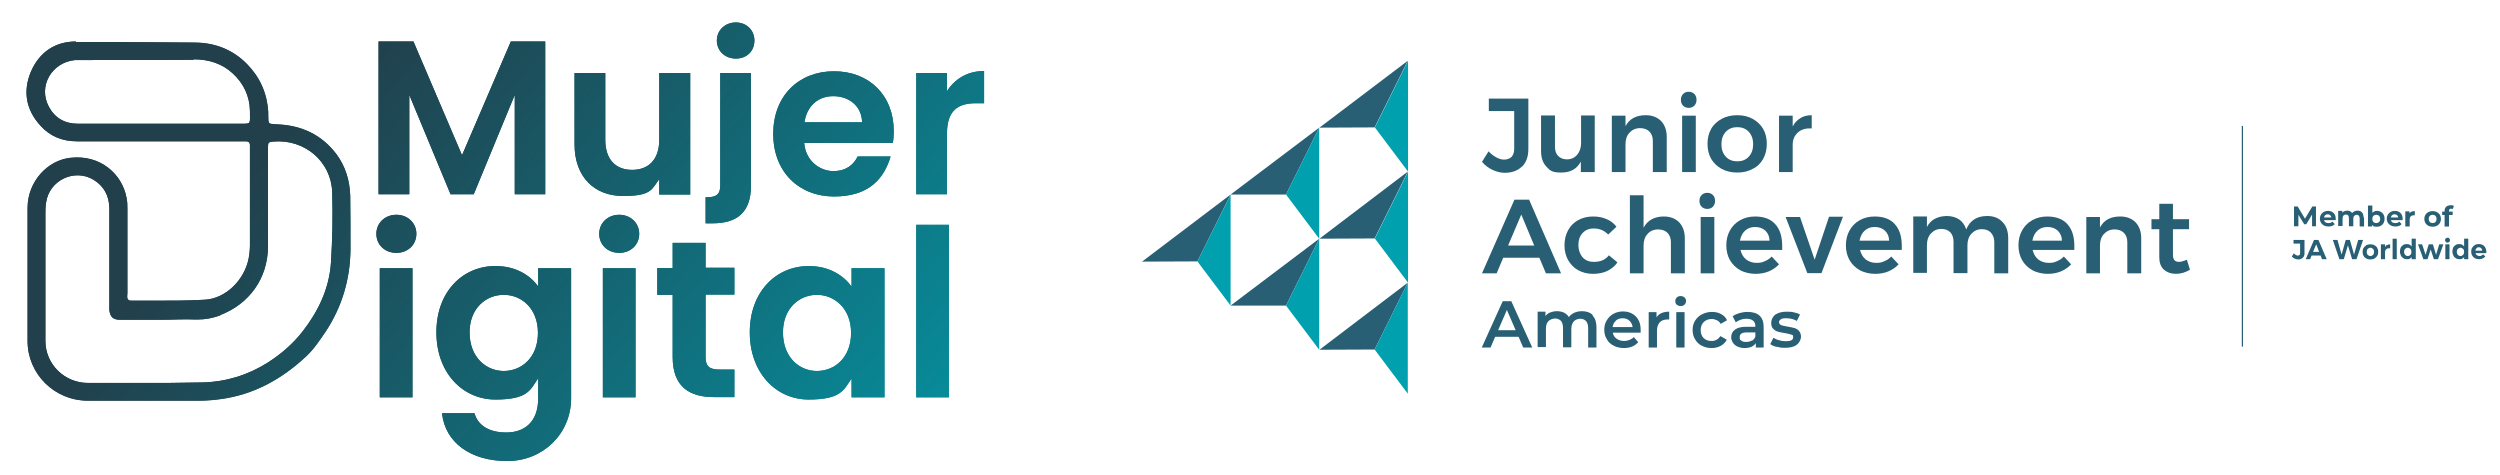 <svg xmlns="http://www.w3.org/2000/svg" xmlns:xlink="http://www.w3.org/1999/xlink" id="Capa_1" viewBox="0 0 1024.3 194.5"><defs><style>      .st0 {        fill: #285f74;      }      .st1 {        fill: url(#Degradado_sin_nombre_6);      }      .st2 {        fill: url(#Degradado_sin_nombre_5);      }      .st3 {        clip-path: url(#clippath-6);      }      .st4 {        clip-path: url(#clippath-7);      }      .st5 {        clip-path: url(#clippath-4);      }      .st6 {        fill: url(#Degradado_sin_nombre_24);      }      .st7 {        fill: url(#Degradado_sin_nombre_16);      }      .st8 {        fill: url(#Degradado_sin_nombre_28);      }      .st9 {        fill: #00a0af;      }      .st10 {        fill: url(#Degradado_sin_nombre_19);      }      .st11 {        fill: url(#Degradado_sin_nombre_11);      }      .st12 {        clip-path: url(#clippath-9);      }      .st13 {        fill: url(#Degradado_sin_nombre_26);      }      .st14 {        clip-path: url(#clippath-10);      }      .st15 {        fill: url(#Degradado_sin_nombre_25);      }      .st16 {        clip-path: url(#clippath-11);      }      .st17 {        fill: none;      }      .st18 {        fill: url(#Degradado_sin_nombre_4);      }      .st19 {        clip-path: url(#clippath-1);      }      .st20 {        fill: url(#Degradado_sin_nombre_2);      }      .st21 {        isolation: isolate;      }      .st22 {        clip-path: url(#clippath-5);      }      .st23 {        clip-path: url(#clippath-8);      }      .st24 {        fill: url(#Degradado_sin_nombre_9);      }      .st25 {        clip-path: url(#clippath-3);      }      .st26 {        fill: url(#Degradado_sin_nombre_17);      }      .st27 {        fill: url(#Degradado_sin_nombre_13);      }      .st28 {        clip-path: url(#clippath-12);      }      .st29 {        fill: url(#Degradado_sin_nombre_7);      }      .st30 {        clip-path: url(#clippath-14);      }      .st31 {        fill: url(#Degradado_sin_nombre_23);      }      .st32 {        fill: url(#Degradado_sin_nombre_21);      }      .st33 {        mix-blend-mode: multiply;      }      .st34 {        fill: url(#Degradado_sin_nombre_3);      }      .st35 {        fill: url(#Degradado_sin_nombre);      }      .st36 {        fill: url(#Degradado_sin_nombre_22);      }      .st37 {        fill: url(#Degradado_sin_nombre_10);      }      .st38 {        fill: url(#Degradado_sin_nombre_18);      }      .st39 {        fill: url(#Degradado_sin_nombre_14);      }      .st40 {        fill: url(#Degradado_sin_nombre_27);      }      .st41 {        clip-path: url(#clippath-2);      }      .st42 {        fill: url(#Degradado_sin_nombre_15);      }      .st43 {        fill: url(#Degradado_sin_nombre_20);      }      .st44 {        clip-path: url(#clippath-13);      }      .st45 {        fill: url(#Degradado_sin_nombre_8);      }      .st46 {        fill: url(#Degradado_sin_nombre_30);      }      .st47 {        fill: url(#Degradado_sin_nombre_29);      }      .st48 {        clip-path: url(#clippath);      }      .st49 {        fill: url(#Degradado_sin_nombre_12);      }    </style><linearGradient id="Degradado_sin_nombre" data-name="Degradado sin nombre" x1="73.3" y1="-722.6" x2="315.8" y2="-722.6" gradientTransform="translate(0 -632) scale(1 -1)" gradientUnits="userSpaceOnUse"><stop offset="0" stop-color="#21404c"></stop><stop offset="1" stop-color="#00a1b0"></stop></linearGradient><clipPath id="clippath"><path class="st17" d="M90.2,129.1c12-4.6,19.5-15.1,19.6-28v-40.7c0-2.1.2-2.2,2.2-2.4,12.7-1.1,23.7,8.1,24.1,20.7.3,9.6.1,19.3-.5,28.9-.7,10.6-5.2,20-11.7,28.3-3.9,5-8.8,9.2-14.1,12.6-8.2,5.2-17.3,8-27,8.2-4.6,0-9.3.2-13.9.2h-32.9c-9.6,0-17.4-7.7-17.4-17.2v-51.8c0-1.7,0-3.4.3-5,1.3-9.1,11.7-14,19.5-9.2,4.2,2.6,6.3,6.5,6.4,11.5v41.8c.3,2.8,1.5,4,4.3,4h17.6c4.4,0,8.8-.3,13.2-.1h1.2c3.2,0,6.1-.6,9.2-1.7M79.3,24.3c6.2,0,11.7,1.7,16.2,5.9,4.3,4,6.8,9.2,6.9,15.2,0,5.4.6,5.3-3.4,5.3H31.9c-5.3,0-9.4-2.3-11.9-7-4.5-8.4,1.2-18.2,10.8-19.1h3.1c15.1,0,30.3,0,45.4-.1M30.9,17c-8.5.1-14.8,4.5-18.2,12.3-3.4,8-2.1,15.6,3.8,22.1,3.9,4.4,9,6.5,15,6.5h69.3c1,0,1.6.5,1.6,1.6v1.7c0,13.1,0,26.2,0,39.3,0,1.8-.2,3.6-.5,5.3-1.7,8.8-9.3,16.5-17.9,17-6.9.4-13.8.4-20.7.4h-8.7c-.5,0-1,0-1.4-.1-.4,0-.9-.5-1-.9-.2-.7,0-1.5,0-2.2v-34.2c0-1.7,0-3.4-.4-5-1.8-9.4-10.5-17.5-22.8-16.2-9.7,1-17.6,9.9-17.7,20.3v54.8c0,13.5,11.1,24.4,24.6,24.4h45.5c2.9,0,5.8-.2,8.7-.6,13.9-1.8,25.5-8.3,35.5-17.7,3.1-2.9,5.5-6.6,7.9-10.1,6.7-10.2,10-21.5,10.1-33.6,0-7.3,0-14.6-.1-21.9-.2-6.2-1.9-12-5.6-17-6.1-8.1-14.4-11.9-24.4-12.3-3.8-.2-3.5,0-3.6-3.8v-1.4c-.5-7.6-3.4-14.1-8.7-19.5-5.8-5.9-13-8.7-21.2-8.8-10.4,0-20.8-.2-31.2-.2s-11.7,0-17.6,0l-.2-.3Z"></path></clipPath><linearGradient id="Degradado_sin_nombre_2" data-name="Degradado sin nombre 2" x1="988.9" y1="849.5" x2="993.6" y2="849.5" gradientTransform="translate(64726.6 -75157.1) rotate(90) scale(76.1)" gradientUnits="userSpaceOnUse"><stop offset="0" stop-color="#21404c"></stop><stop offset="1" stop-color="#00a1b0"></stop></linearGradient><linearGradient id="Degradado_sin_nombre_3" data-name="Degradado sin nombre 3" x1="108.9" y1="-727.8" x2="371.1" y2="-727.8" gradientTransform="translate(0 -632) scale(1 -1)" gradientUnits="userSpaceOnUse"><stop offset="0" stop-color="#21404c"></stop><stop offset="1" stop-color="#00a1b0"></stop></linearGradient><clipPath id="clippath-1"><path class="st17" d="M154.2,95.8c0,4.4,3.4,7.8,8.2,7.8s8.2-3.4,8.2-7.8-3.5-7.8-8.2-7.8-8.2,3.4-8.2,7.8Z"></path></clipPath><linearGradient id="Degradado_sin_nombre_4" data-name="Degradado sin nombre 4" x1="988.9" y1="849" x2="993.6" y2="849" gradientTransform="translate(64773.4 -75220.2) rotate(90) scale(76.1)" gradientUnits="userSpaceOnUse"><stop offset="0" stop-color="#21404c"></stop><stop offset="1" stop-color="#00a1b0"></stop></linearGradient><linearGradient id="Degradado_sin_nombre_5" data-name="Degradado sin nombre 5" x1="132.3" y1="-768.4" x2="240.3" y2="-768.4" gradientTransform="translate(0 -632) scale(1 -1)" gradientUnits="userSpaceOnUse"><stop offset="0" stop-color="#21404c"></stop><stop offset="1" stop-color="#00a1b0"></stop></linearGradient><clipPath id="clippath-2"><rect class="st17" x="155.6" y="109.9" width="13.4" height="52.9"></rect></clipPath><linearGradient id="Degradado_sin_nombre_6" data-name="Degradado sin nombre 6" x1="988.9" y1="849.3" x2="993.6" y2="849.3" gradientTransform="translate(64797.7 -75206.1) rotate(90) scale(76.1)" gradientUnits="userSpaceOnUse"><stop offset="0" stop-color="#21404c"></stop><stop offset="1" stop-color="#00a1b0"></stop></linearGradient><linearGradient id="Degradado_sin_nombre_7" data-name="Degradado sin nombre 7" x1="123.1" y1="-781" x2="335.3" y2="-781" gradientTransform="translate(0 -632) scale(1 -1)" gradientUnits="userSpaceOnUse"><stop offset="0" stop-color="#21404c"></stop><stop offset="1" stop-color="#00a1b0"></stop></linearGradient><clipPath id="clippath-3"><path class="st17" d="M192.4,136.2c0-10,6.8-15.4,14-15.4s14,5.5,14,15.6-6.7,15.6-14,15.6-14-5.7-14-15.8M178.8,136.2c0,16.5,10.7,27.5,24.2,27.5s14.3-4.1,17.5-8.7v8.2c0,9.8-5.7,14-13.1,14s-11.7-3.2-13-7.9h-13.3c1.3,12.1,11.8,19.6,26.7,19.6s26.2-11.4,26.2-25.7v-53.3h-13.5v7.5c-3.2-4.6-9.2-8.4-17.5-8.4-13.5,0-24.2,10.6-24.2,27.1h0Z"></path></clipPath><linearGradient id="Degradado_sin_nombre_8" data-name="Degradado sin nombre 8" x1="988.9" y1="849.2" x2="993.6" y2="849.2" gradientTransform="translate(64827.4 -75235) rotate(90) scale(76.1)" gradientUnits="userSpaceOnUse"><stop offset="0" stop-color="#21404c"></stop><stop offset="1" stop-color="#00a1b0"></stop></linearGradient><linearGradient id="Degradado_sin_nombre_9" data-name="Degradado sin nombre 9" x1="150.3" y1="-727.8" x2="412.6" y2="-727.8" gradientTransform="translate(0 -632) scale(1 -1)" gradientUnits="userSpaceOnUse"><stop offset="0" stop-color="#21404c"></stop><stop offset="1" stop-color="#00a1b0"></stop></linearGradient><clipPath id="clippath-4"><path class="st17" d="M245.5,95.8c0,4.4,3.4,7.8,8.2,7.8s8.2-3.4,8.2-7.8-3.5-7.8-8.2-7.8-8.2,3.4-8.2,7.8Z"></path></clipPath><linearGradient id="Degradado_sin_nombre_10" data-name="Degradado sin nombre 10" x1="988.9" y1="848.4" x2="993.6" y2="848.4" gradientTransform="translate(64817.3 -75289.1) rotate(90) scale(76.1)" gradientUnits="userSpaceOnUse"><stop offset="0" stop-color="#21404c"></stop><stop offset="1" stop-color="#00a1b0"></stop></linearGradient><linearGradient id="Degradado_sin_nombre_11" data-name="Degradado sin nombre 11" x1="203.2" y1="-768.4" x2="311.1" y2="-768.4" gradientTransform="translate(0 -632) scale(1 -1)" gradientUnits="userSpaceOnUse"><stop offset="0" stop-color="#21404c"></stop><stop offset="1" stop-color="#00a1b0"></stop></linearGradient><clipPath id="clippath-5"><rect class="st17" x="247" y="109.9" width="13.4" height="52.9"></rect></clipPath><linearGradient id="Degradado_sin_nombre_12" data-name="Degradado sin nombre 12" x1="988.9" y1="848.7" x2="993.6" y2="848.7" gradientTransform="translate(64841.8 -75274.9) rotate(90) scale(76.1)" gradientUnits="userSpaceOnUse"><stop offset="0" stop-color="#21404c"></stop><stop offset="1" stop-color="#00a1b0"></stop></linearGradient><linearGradient id="Degradado_sin_nombre_13" data-name="Degradado sin nombre 13" x1="170.7" y1="-768.4" x2="428.4" y2="-768.4" gradientTransform="translate(0 -632) scale(1 -1)" gradientUnits="userSpaceOnUse"><stop offset="0" stop-color="#21404c"></stop><stop offset="1" stop-color="#00a1b0"></stop></linearGradient><clipPath id="clippath-6"><path class="st17" d="M320.8,136.2c0-10,6.8-15.4,13.9-15.4s14,5.5,14,15.6-6.7,15.6-14,15.6-13.9-5.7-13.9-15.8M307.2,136.2c0,16.5,10.7,27.5,24.1,27.5s14.4-4,17.6-8.6v7.7h13.5v-52.9h-13.5v7.5c-3.2-4.4-9-8.4-17.5-8.4-13.5,0-24.2,10.6-24.2,27.1h0Z"></path></clipPath><linearGradient id="Degradado_sin_nombre_14" data-name="Degradado sin nombre 14" x1="988.9" y1="848.2" x2="993.6" y2="848.2" gradientTransform="translate(64881.6 -75336) rotate(90) scale(76.1)" gradientUnits="userSpaceOnUse"><stop offset="0" stop-color="#21404c"></stop><stop offset="1" stop-color="#00a1b0"></stop></linearGradient><linearGradient id="Degradado_sin_nombre_15" data-name="Degradado sin nombre 15" x1="320.5" y1="-759.5" x2="406.1" y2="-759.5" gradientTransform="translate(0 -632) scale(1 -1)" gradientUnits="userSpaceOnUse"><stop offset="0" stop-color="#21404c"></stop><stop offset="1" stop-color="#00a1b0"></stop></linearGradient><clipPath id="clippath-7"><rect class="st17" x="375.4" y="92.1" width="13.4" height="70.7"></rect></clipPath><linearGradient id="Degradado_sin_nombre_16" data-name="Degradado sin nombre 16" x1="988.9" y1="847.8" x2="993.6" y2="847.8" gradientTransform="translate(64897.9 -75374.8) rotate(90) scale(76.1)" gradientUnits="userSpaceOnUse"><stop offset="0" stop-color="#21404c"></stop><stop offset="1" stop-color="#00a1b0"></stop></linearGradient><linearGradient id="Degradado_sin_nombre_17" data-name="Degradado sin nombre 17" x1="193.4" y1="-763.1" x2="368.5" y2="-763.1" gradientTransform="translate(0 -632) scale(1 -1)" gradientUnits="userSpaceOnUse"><stop offset="0" stop-color="#21404c"></stop><stop offset="1" stop-color="#00a1b0"></stop></linearGradient><clipPath id="clippath-8"><path class="st17" d="M275.6,99.6v10.2h-6.3v11h6.3v25.5c0,12.1,6.8,16.4,16.9,16.4h8.4v-11.3h-6.2c-4.2,0-5.6-1.5-5.6-5.1v-25.6h11.8v-11h-11.8v-10.2h-13.5,0Z"></path></clipPath><linearGradient id="Degradado_sin_nombre_18" data-name="Degradado sin nombre 18" x1="988.9" y1="848.5" x2="993.6" y2="848.5" gradientTransform="translate(64854 -75300.4) rotate(90) scale(76.1)" gradientUnits="userSpaceOnUse"><stop offset="0" stop-color="#21404c"></stop><stop offset="1" stop-color="#00a1b0"></stop></linearGradient><linearGradient id="Degradado_sin_nombre_19" data-name="Degradado sin nombre 19" x1="142.8" y1="-680.3" x2="409.8" y2="-680.3" gradientTransform="translate(0 -632) scale(1 -1)" gradientUnits="userSpaceOnUse"><stop offset="0" stop-color="#21404c"></stop><stop offset="1" stop-color="#00a1b0"></stop></linearGradient><clipPath id="clippath-9"><polygon class="st17" points="209.3 17 189.3 63.6 169.4 17 155.1 17 155.1 79.6 167.7 79.6 167.7 38.9 184.6 79.6 194.1 79.6 210.9 38.9 210.9 79.6 223.4 79.6 223.4 17 209.3 17"></polygon></clipPath><linearGradient id="Degradado_sin_nombre_20" data-name="Degradado sin nombre 20" x1="988.9" y1="848.5" x2="993.6" y2="848.5" gradientTransform="translate(64758.5 -75256.5) rotate(90) scale(76.1)" gradientUnits="userSpaceOnUse"><stop offset="0" stop-color="#21404c"></stop><stop offset="1" stop-color="#00a1b0"></stop></linearGradient><linearGradient id="Degradado_sin_nombre_21" data-name="Degradado sin nombre 21" x1="176.4" y1="-687.1" x2="425.8" y2="-687.1" gradientTransform="translate(0 -632) scale(1 -1)" gradientUnits="userSpaceOnUse"><stop offset="0" stop-color="#21404c"></stop><stop offset="1" stop-color="#00a1b0"></stop></linearGradient><clipPath id="clippath-10"><path class="st17" d="M270.1,29.9v27.4c0,8-4.3,12.3-11.1,12.3s-11-4.3-11-12.3v-27.4h-12.6v29.2c0,13.6,8.3,21.2,19.9,21.2s11.7-2.7,14.8-6.9v6.3h12.7V29.9h-12.7,0Z"></path></clipPath><linearGradient id="Degradado_sin_nombre_22" data-name="Degradado sin nombre 22" x1="988.9" y1="848.1" x2="993.6" y2="848.1" gradientTransform="translate(64796.9 -75306.8) rotate(90) scale(76.1)" gradientUnits="userSpaceOnUse"><stop offset="0" stop-color="#21404c"></stop><stop offset="1" stop-color="#00a1b0"></stop></linearGradient><linearGradient id="Degradado_sin_nombre_23" data-name="Degradado sin nombre 23" x1="214.8" y1="-686.9" x2="467" y2="-686.9" gradientTransform="translate(0 -632) scale(1 -1)" gradientUnits="userSpaceOnUse"><stop offset="0" stop-color="#21404c"></stop><stop offset="1" stop-color="#00a1b0"></stop></linearGradient><clipPath id="clippath-11"><path class="st17" d="M341.4,39.4c6.5,0,11.7,4.1,11.8,10.7h-23.6c1-6.8,5.7-10.7,11.8-10.7M316.8,54.8c0,15.6,10.5,25.7,24.9,25.7s20.5-7.3,23.2-16.4h-13.5c-1.6,3.3-4.6,6-10,6s-11.3-4.1-11.9-11.5h36.3c.3-1.6.4-3.2.4-4.8,0-14.8-10.1-24.6-24.5-24.6s-24.9,10-24.9,25.7h0Z"></path></clipPath><linearGradient id="Degradado_sin_nombre_24" data-name="Degradado sin nombre 24" x1="988.9" y1="847.5" x2="993.6" y2="847.5" gradientTransform="translate(64835.6 -75369) rotate(90) scale(76.1)" gradientUnits="userSpaceOnUse"><stop offset="0" stop-color="#21404c"></stop><stop offset="1" stop-color="#00a1b0"></stop></linearGradient><linearGradient id="Degradado_sin_nombre_25" data-name="Degradado sin nombre 25" x1="277.4" y1="-686.4" x2="463.5" y2="-686.4" gradientTransform="translate(0 -632) scale(1 -1)" gradientUnits="userSpaceOnUse"><stop offset="0" stop-color="#21404c"></stop><stop offset="1" stop-color="#00a1b0"></stop></linearGradient><clipPath id="clippath-12"><path class="st17" d="M388,37.6v-7.7h-12.6v49.7h12.6v-24.8c0-9.6,4.5-12.5,11.9-12.5h3.3v-13.2c-6.9,0-12.1,3.3-15.3,8.4h.1Z"></path></clipPath><linearGradient id="Degradado_sin_nombre_26" data-name="Degradado sin nombre 26" x1="988.9" y1="847.2" x2="993.6" y2="847.2" gradientTransform="translate(64858.4 -75405.1) rotate(90) scale(76.1)" gradientUnits="userSpaceOnUse"><stop offset="0" stop-color="#21404c"></stop><stop offset="1" stop-color="#00a1b0"></stop></linearGradient><linearGradient id="Degradado_sin_nombre_27" data-name="Degradado sin nombre 27" x1="209.7" y1="-648.6" x2="471.9" y2="-648.6" gradientTransform="translate(0 -632) scale(1 -1)" gradientUnits="userSpaceOnUse"><stop offset="0" stop-color="#21404c"></stop><stop offset="1" stop-color="#00a1b0"></stop></linearGradient><clipPath id="clippath-13"><path class="st17" d="M293.7,16.6c0,4.1,3.2,7.4,7.8,7.4s7.6-3.2,7.6-7.4-3.2-7.4-7.6-7.4-7.8,3.2-7.8,7.4Z"></path></clipPath><linearGradient id="Degradado_sin_nombre_28" data-name="Degradado sin nombre 28" x1="988.9" y1="847.5" x2="993.6" y2="847.5" gradientTransform="translate(64792.5 -75352.3) rotate(90) scale(76.1)" gradientUnits="userSpaceOnUse"><stop offset="0" stop-color="#21404c"></stop><stop offset="1" stop-color="#00a1b0"></stop></linearGradient><linearGradient id="Degradado_sin_nombre_29" data-name="Degradado sin nombre 29" x1="246.1" y1="-692.7" x2="369.6" y2="-692.7" gradientTransform="translate(0 -632) scale(1 -1)" gradientUnits="userSpaceOnUse"><stop offset="0" stop-color="#21404c"></stop><stop offset="1" stop-color="#00a1b0"></stop></linearGradient><clipPath id="clippath-14"><path class="st17" d="M289.1,80.7h0ZM295.1,29.9v46.1c0,3.3-1.3,4.8-5.2,4.8h-.8v10.7h2.8c9.6,0,15.8-4,15.8-15.5V29.9h-12.6,0Z"></path></clipPath><linearGradient id="Degradado_sin_nombre_30" data-name="Degradado sin nombre 30" x1="988.9" y1="847.8" x2="993.6" y2="847.8" gradientTransform="translate(64818 -75334.5) rotate(90) scale(76.1)" gradientUnits="userSpaceOnUse"><stop offset="0" stop-color="#21404c"></stop><stop offset="1" stop-color="#00a1b0"></stop></linearGradient></defs><g class="st21"><g id="Capa_11"><g class="st33"><g><path class="st35" d="M90.2,129.1c12-4.6,19.5-15.1,19.6-28v-40.7c0-2.1.2-2.2,2.2-2.4,12.7-1.1,23.7,8.1,24.1,20.7.3,9.6.1,19.3-.5,28.9-.7,10.6-5.2,20-11.7,28.3-3.9,5-8.8,9.2-14.1,12.6-8.2,5.2-17.3,8-27,8.2-4.6,0-9.3.2-13.9.2h-32.9c-9.6,0-17.4-7.7-17.4-17.2v-40.7h0v-11.1c0-1.7,0-3.4.3-5,1.3-9.1,11.7-14,19.5-9.2,4.2,2.6,6.3,6.5,6.4,11.5v41.8c.3,2.8,1.5,4,4.3,4h17.6c4.4,0,8.8-.3,13.2-.1h1.2c3.2,0,6.1-.6,9.2-1.7M79.3,24.3c6.2,0,11.7,1.7,16.2,5.9,4.3,4,6.8,9.2,6.9,15.2,0,5.4.6,5.3-3.4,5.3H31.9c-5.3,0-9.4-2.3-11.9-7-4.5-8.4,1.2-18.2,10.8-19.1h3.1c15.1,0,30.3,0,45.4-.1M30.9,17c-8.5.1-14.8,4.5-18.2,12.3-3.4,8-2.1,15.6,3.8,22.1,3.9,4.4,9,6.5,15,6.5h69.3c1,0,1.6.5,1.6,1.6v1.7c0,13.1,0,26.2,0,39.3,0,1.8-.2,3.6-.5,5.3-1.7,8.8-9.3,16.5-17.9,17-6.9.4-13.8.4-20.7.4h-8.7c-.5,0-1,0-1.4,0s-.9-.5-1-.9c-.2-.7,0-1.5,0-2.2v-34.2c0-1.7,0-3.4-.4-5-1.8-9.4-10.5-17.5-22.8-16.2-9.7,1-17.6,9.9-17.7,20.3v54.8c0,13.5,11.1,24.4,24.6,24.4h45.5c2.9,0,5.8-.2,8.7-.6,13.9-1.8,25.5-8.3,35.5-17.7,3.1-2.9,5.5-6.6,7.9-10.1,6.7-10.2,10-21.5,10.1-33.6,0-7.3,0-14.6-.1-21.9-.2-6.2-1.9-12-5.6-17-6.1-8.1-14.4-11.9-24.4-12.3-3.8-.2-3.5,0-3.6-3.8v-1.4c-.5-7.6-3.4-14.1-8.7-19.5-5.8-5.9-13-8.7-21.2-8.8-10.4-.1-20.8-.2-31.2-.2s-11.7,0-17.6.1"></path><g class="st48"><rect class="st20" x="-23.2" y="-8.4" width="199" height="197.8" transform="translate(-42 88.5) rotate(-48.9)"></rect></g></g><g><path class="st34" d="M154.2,95.8c0,4.4,3.4,7.8,8.2,7.8s8.2-3.4,8.2-7.8-3.5-7.8-8.2-7.8-8.2,3.4-8.2,7.8"></path><g class="st19"><rect class="st18" x="151.1" y="84.4" width="22.6" height="22.7" transform="translate(-16.5 155.2) rotate(-48.9)"></rect></g></g><g><rect class="st2" x="155.6" y="109.9" width="13.4" height="52.9"></rect><g class="st41"><rect class="st1" x="138" y="113.9" width="48.7" height="44.9" transform="translate(-47.1 169) rotate(-48.9)"></rect></g></g><g><path class="st29" d="M192.4,136.2c0-10,6.8-15.4,14-15.4s14,5.5,14,15.6-6.7,15.6-14,15.6-14-5.7-14-15.8M178.8,136.2c0,16.5,10.7,27.5,24.2,27.5s14.3-4.1,17.5-8.7v8.2c0,9.8-5.7,14-13.1,14s-11.7-3.2-13-7.9h-13.3c1.3,12.1,11.8,19.6,26.7,19.6s26.2-11.4,26.2-25.7v-53.3h-13.5v7.5c-3.2-4.6-9.2-8.4-17.5-8.4-13.5,0-24.2,10.6-24.2,27.1"></path><g class="st25"><rect class="st45" x="158.1" y="101.9" width="96.4" height="94.1" transform="translate(-41.5 206.5) rotate(-48.9)"></rect></g></g><g><path class="st24" d="M245.5,95.8c0,4.4,3.4,7.8,8.2,7.8s8.2-3.4,8.2-7.8-3.5-7.8-8.2-7.8-8.2,3.4-8.2,7.8"></path><g class="st5"><rect class="st37" x="242.4" y="84.3" width="22.6" height="22.7" transform="translate(14.9 224) rotate(-48.9)"></rect></g></g><g><rect class="st11" x="247" y="109.9" width="13.4" height="52.9"></rect><g class="st22"><rect class="st49" x="229.3" y="113.9" width="48.7" height="44.9" transform="translate(-15.9 237.9) rotate(-48.9)"></rect></g></g><g><path class="st27" d="M320.8,136.2c0-10,6.8-15.4,13.9-15.4s14,5.5,14,15.6-6.7,15.6-14,15.6-13.9-5.7-13.9-15.8M307.2,136.2c0,16.5,10.7,27.5,24.1,27.5s14.4-4,17.6-8.6v7.7h13.5v-52.9h-13.5v7.5c-3.2-4.4-9-8.4-17.5-8.4-13.5,0-24.2,10.6-24.2,27.1"></path><g class="st3"><rect class="st39" x="296" y="97.6" width="77.4" height="77.5" transform="translate(11.9 299) rotate(-48.9)"></rect></g></g><g><rect class="st42" x="375.4" y="92.1" width="13.4" height="70.7"></rect><g class="st4"><rect class="st7" x="351" y="99.2" width="62.1" height="56.6" transform="translate(34.8 331.6) rotate(-48.9)"></rect></g></g><g><path class="st26" d="M275.6,99.6v10.2h-6.3v11h6.3v25.5c0,12.1,6.8,16.4,16.9,16.4h8.4v-11.3h-6.2c-4.2,0-5.6-1.5-5.6-5.1v-25.6h11.8v-11h-11.8v-10.2h-13.5,0Z"></path><g class="st23"><rect class="st38" x="250.9" y="98.5" width="68.4" height="65.4" transform="translate(-1.2 259.8) rotate(-48.9)"></rect></g></g><g><polygon class="st10" points="209.3 17 189.3 63.6 169.4 17 155.1 17 155.1 79.6 167.7 79.6 167.7 38.9 184.6 79.6 194.1 79.6 210.9 38.9 210.9 79.6 223.4 79.6 223.4 17 209.3 17"></polygon><g class="st12"><rect class="st43" x="143.2" y="2" width="92.1" height="92.6" transform="translate(28.4 159.2) rotate(-48.9)"></rect></g></g><g><path class="st32" d="M270.1,29.9v27.4c0,8-4.3,12.3-11.1,12.3s-11-4.3-11-12.3v-27.4h-12.6v29.2c0,13.6,8.3,21.2,19.9,21.2s11.7-2.7,14.8-6.9v6.3h12.7V29.9h-12.7,0Z"></path><g class="st14"><rect class="st36" x="224.5" y="20.7" width="69.1" height="68.8" transform="translate(47.3 214.1) rotate(-48.9)"></rect></g></g><g><path class="st31" d="M341.4,39.4c6.5,0,11.7,4.1,11.8,10.7h-23.6c1-6.8,5.7-10.7,11.8-10.7M316.8,54.8c0,15.6,10.5,25.7,24.9,25.7s20.5-7.3,23.2-16.4h-13.5c-1.6,3.3-4.6,6-10,6s-11.3-4.1-11.9-11.5h36.3c.3-1.6.4-3.2.4-4.8,0-14.8-10.1-24.6-24.5-24.6s-24.9,10-24.9,25.7"></path><g class="st16"><rect class="st6" x="306" y="19.3" width="71.2" height="71" transform="translate(75.8 276.2) rotate(-48.9)"></rect></g></g><g><path class="st15" d="M388,37.6v-7.7h-12.6v49.7h12.6v-24.8c0-9.6,4.5-12.5,11.9-12.5h3.3v-13.2c-6.9,0-12.1,3.3-15.3,8.4"></path><g class="st28"><rect class="st13" x="361.2" y="27.3" width="56.3" height="54.1" transform="translate(92.4 312) rotate(-48.9)"></rect></g></g><g><path class="st40" d="M293.7,16.6c0,4.1,3.2,7.4,7.8,7.4s7.6-3.2,7.6-7.4-3.2-7.4-7.6-7.4-7.8,3.2-7.8,7.4"></path><g class="st44"><rect class="st8" x="290.7" y="5.9" width="21.2" height="21.3" transform="translate(90.7 232.8) rotate(-48.9)"></rect></g></g><g><path class="st47" d="M289.1,80.7h0ZM295.1,29.9v46.1c0,3.3-1.3,4.8-5.2,4.8h-.8v10.7h2.8c9.6,0,15.8-4,15.8-15.5V29.9h-12.6,0Z"></path><g class="st30"><rect class="st46" x="269" y="33.5" width="58.5" height="54.4" transform="translate(56.5 245.5) rotate(-48.9)"></rect></g></g></g></g></g><g><g><path class="st0" d="M622.1,138h-9.5l-1.9,4.4h-3.6l8.6-19h3.5l8.6,19h-3.7l-1.9-4.4ZM621,135.3l-3.6-8.3-3.6,8.3h7.2Z"></path><path class="st0" d="M652.5,129.3c1.1,1.1,1.6,2.7,1.6,4.8v8.3h-3.4v-7.9c0-1.3-.3-2.2-.8-2.9-.6-.6-1.4-1-2.4-1s-2.1.4-2.7,1.1c-.7.8-1,1.8-1,3.2v7.4h-3.4v-7.9c0-1.3-.3-2.2-.8-2.9-.6-.6-1.4-1-2.4-1s-2.1.4-2.8,1.1c-.7.7-1,1.8-1,3.2v7.4h-3.4v-14.5h3.2v1.8c.5-.7,1.2-1.2,2-1.5.8-.3,1.7-.5,2.7-.5s2.1.2,2.9.6c.8.4,1.5,1,2,1.8.6-.8,1.4-1.4,2.3-1.8.9-.4,2-.6,3.1-.6,1.8,0,3.3.5,4.4,1.6Z"></path><path class="st0" d="M672.2,136.3h-11.4c.2,1.1.7,1.9,1.6,2.5.8.6,1.9.9,3.1.9s2.9-.5,3.9-1.6l1.8,2.1c-.7.8-1.5,1.4-2.5,1.8-1,.4-2.1.6-3.4.6s-3-.3-4.2-1c-1.2-.6-2.2-1.5-2.8-2.7-.7-1.1-1-2.4-1-3.8s.3-2.7,1-3.8c.6-1.1,1.5-2,2.7-2.7,1.1-.6,2.4-1,3.9-1s2.7.3,3.8.9,2,1.5,2.6,2.6c.6,1.1.9,2.4.9,3.9s0,.6,0,1ZM662.1,131.4c-.8.6-1.2,1.5-1.4,2.6h8.2c-.1-1.1-.6-1.9-1.3-2.6-.7-.7-1.7-1-2.8-1s-2,.3-2.8,1Z"></path><path class="st0" d="M683.9,127.7v3.2c-.3,0-.6,0-.8,0-1.3,0-2.4.4-3.1,1.2-.7.8-1.1,1.9-1.1,3.3v7h-3.4v-14.5h3.2v2.1c1-1.5,2.7-2.3,5.2-2.3Z"></path><path class="st0" d="M687,124.9c-.4-.4-.6-.9-.6-1.5s.2-1.1.6-1.5c.4-.4.9-.6,1.6-.6s1.1.2,1.6.6c.4.4.6.8.6,1.4s-.2,1.1-.6,1.5c-.4.4-.9.6-1.6.6s-1.1-.2-1.6-.6ZM686.8,127.9h3.4v14.5h-3.4v-14.5Z"></path><path class="st0" d="M697.3,141.7c-1.2-.6-2.1-1.5-2.8-2.7-.7-1.1-1-2.4-1-3.8s.3-2.7,1-3.8c.7-1.1,1.6-2,2.8-2.6,1.2-.6,2.5-1,4.1-1s2.7.3,3.8.9c1.1.6,1.9,1.4,2.4,2.5l-2.6,1.5c-.4-.7-.9-1.2-1.6-1.5-.6-.3-1.3-.5-2.1-.5-1.3,0-2.3.4-3.2,1.2-.8.8-1.3,1.9-1.3,3.3s.4,2.5,1.2,3.3c.8.8,1.9,1.2,3.2,1.2s1.4-.2,2.1-.5c.6-.3,1.1-.8,1.6-1.5l2.6,1.5c-.6,1.1-1.4,1.9-2.5,2.5-1.1.6-2.3.9-3.7.9s-2.9-.3-4.1-1Z"></path><path class="st0" d="M720.9,129.3c1.1,1,1.7,2.6,1.7,4.6v8.5h-3.2v-1.8c-.4.6-1,1.1-1.8,1.5-.8.3-1.7.5-2.8.5s-2-.2-2.9-.6-1.4-.9-1.9-1.6c-.4-.7-.7-1.4-.7-2.2,0-1.3.5-2.4,1.5-3.1,1-.8,2.5-1.2,4.6-1.2h3.8v-.2c0-1-.3-1.8-.9-2.3-.6-.5-1.5-.8-2.7-.8s-1.6.1-2.4.4c-.8.3-1.5.6-2,1.1l-1.3-2.5c.8-.6,1.7-1,2.7-1.3,1.1-.3,2.2-.5,3.4-.5,2.1,0,3.8.5,4.9,1.5ZM717.8,139.6c.7-.4,1.1-.9,1.4-1.7v-1.7h-3.5c-2,0-2.9.6-2.9,1.9s.2,1.1.7,1.5c.5.4,1.2.5,2,.5s1.6-.2,2.3-.6Z"></path><path class="st0" d="M728,142.2c-1.1-.3-2-.7-2.7-1.2l1.3-2.6c.7.4,1.4.8,2.4,1,.9.3,1.8.4,2.7.4,2,0,3-.5,3-1.6s-.3-.9-.8-1.1c-.5-.2-1.3-.4-2.5-.6-1.2-.2-2.2-.4-2.9-.6-.8-.2-1.4-.6-2-1.2-.6-.6-.8-1.4-.8-2.5s.6-2.5,1.7-3.3c1.2-.8,2.7-1.2,4.7-1.2s2,.1,3,.3c1,.2,1.8.5,2.4.9l-1.3,2.6c-1.2-.7-2.6-1.1-4.2-1.1s-1.8.1-2.3.4-.8.7-.8,1.2.3.9.8,1.2c.6.2,1.4.4,2.6.6,1.2.2,2.1.4,2.9.6.7.2,1.4.6,1.9,1.2.5.6.8,1.4.8,2.4s-.6,2.4-1.8,3.3-2.8,1.2-4.8,1.2-2.3-.2-3.5-.5Z"></path></g><g><rect class="st0" x="918.5" y="51.6" width=".5" height="90.4"></rect><g><path class="st0" d="M623.6,68.2c-1.7,1.7-4.1,2.6-7.1,2.6s-6.8-1.5-9.3-4.5l2.7-4.3c1,1.1,2.1,1.9,3.2,2.5,1.1.6,2.2.9,3.2.9s2.3-.4,3-1.1c.7-.8,1.1-1.8,1.1-3.3v-15.5h-10.4v-5.1h16.2v20.7c0,3.1-.9,5.5-2.6,7.2Z"></path><path class="st0" d="M653.4,47.4v23.1h-5.7v-4.3c-1.6,3-4.2,4.5-8,4.5s-4.6-.8-6.1-2.4c-1.5-1.6-2.2-3.7-2.2-6.5v-14.5h5.7v12.8c0,1.6.4,2.9,1.3,3.8.9.9,2.1,1.4,3.6,1.4,1.8,0,3.2-.7,4.2-1.9,1-1.2,1.6-2.8,1.6-4.7v-11.4h5.7Z"></path><path class="st0" d="M680.6,49.6c1.5,1.6,2.3,3.8,2.3,6.5v14.4h-5.7v-12.8c0-1.6-.5-2.9-1.4-3.8-.9-.9-2.2-1.4-3.8-1.4-1.9,0-3.3.7-4.4,1.9-1.1,1.2-1.6,2.8-1.6,4.7v11.4h-5.6v-23.1h5.6v4.3c1.6-3,4.3-4.5,8.3-4.5,2.6,0,4.7.8,6.3,2.4Z"></path><path class="st0" d="M694.2,38.5c.6.6.9,1.4.9,2.4s-.3,1.7-.9,2.4c-.6.6-1.4.9-2.3.9s-1.7-.3-2.3-.9c-.6-.6-.9-1.4-.9-2.4s.3-1.8.9-2.4c.6-.6,1.4-.9,2.3-.9s1.7.3,2.3.9ZM689.2,47.4h5.6v23.1h-5.6v-23.1Z"></path><path class="st0" d="M718.1,48.7c1.8,1,3.3,2.4,4.3,4.1,1,1.8,1.5,3.8,1.5,6.1s-.5,4.4-1.5,6.2c-1,1.8-2.4,3.2-4.3,4.1-1.8,1-3.9,1.5-6.3,1.5s-4.5-.5-6.4-1.5c-1.8-1-3.3-2.4-4.3-4.1-1-1.8-1.5-3.8-1.5-6.2s.5-4.3,1.5-6.1c1-1.8,2.5-3.1,4.3-4.1,1.8-1,4-1.5,6.4-1.5s4.5.5,6.3,1.5ZM707.1,54c-1.2,1.3-1.8,3-1.8,5.1s.6,3.8,1.8,5.1c1.2,1.3,2.8,1.9,4.7,1.9s3.5-.6,4.7-1.9c1.2-1.3,1.8-3,1.8-5.1s-.6-3.8-1.8-5.1c-1.2-1.3-2.8-1.9-4.7-1.9s-3.5.6-4.7,1.9Z"></path><path class="st0" d="M737.6,48.4c1.3-.8,2.9-1.2,4.7-1.2v5.4c-2.4-.1-4.3.4-5.7,1.7-1.4,1.3-2.1,2.9-2.1,5.1v11.1h-5.6v-23.1h5.6v4.4c.8-1.5,1.8-2.6,3.2-3.4Z"></path><path class="st0" d="M633.4,112l-2.7-6.4h-14.8l-2.7,6.4h-6l13.3-30.2h6l13.1,30.2h-6.2ZM618,100.6h10.6l-5.3-12.7-5.4,12.7Z"></path><path class="st0" d="M653,93.6c-1.9,0-3.4.6-4.6,1.9-1.2,1.3-1.7,2.9-1.7,4.9s.6,3.7,1.7,5c1.2,1.3,2.7,1.9,4.6,1.9,2.8,0,4.8-.9,6.2-2.7l3.5,2.9c-1,1.5-2.4,2.6-4.1,3.5-1.7.8-3.7,1.2-5.9,1.2s-4.3-.5-6.1-1.5c-1.8-1-3.1-2.4-4.1-4.1-1-1.8-1.5-3.8-1.5-6.1s.5-4.4,1.5-6.2c1-1.8,2.4-3.2,4.1-4.1,1.8-1,3.8-1.5,6.1-1.5s4,.4,5.6,1.1c1.7.7,3,1.8,4,3.1l-3.4,3.2c-1.6-1.7-3.6-2.5-6-2.5Z"></path><path class="st0" d="M688,91.1c1.5,1.6,2.3,3.8,2.3,6.5v14.4h-5.7v-12.8c0-1.6-.5-2.9-1.4-3.8-.9-.9-2.2-1.4-3.8-1.4-1.9,0-3.4.7-4.4,1.9-1.1,1.2-1.6,2.8-1.6,4.7v11.4h-5.6v-32h5.6v13.3c1.6-3,4.4-4.6,8.3-4.6,2.6,0,4.7.8,6.3,2.4Z"></path><path class="st0" d="M701.8,79.9c.6.6.9,1.4.9,2.4s-.3,1.7-.9,2.4c-.6.6-1.4.9-2.3.9s-1.7-.3-2.3-.9c-.6-.6-.9-1.4-.9-2.4s.3-1.8.9-2.4c.6-.6,1.4-.9,2.3-.9s1.7.3,2.3.9ZM696.8,88.9h5.6v23.1h-5.6v-23.1Z"></path><path class="st0" d="M727.4,91.9c1.9,2.1,2.8,5.1,2.8,8.8s0,1.3,0,1.7h-17.1c.4,1.6,1.1,2.9,2.3,3.9,1.2.9,2.6,1.4,4.3,1.4s2.3-.2,3.4-.7c1.1-.4,2-1.1,2.8-1.9l3,3.2c-1.2,1.3-2.6,2.2-4.2,2.9-1.7.7-3.5,1-5.5,1s-4.4-.5-6.2-1.5c-1.8-1-3.2-2.4-4.2-4.1-1-1.8-1.5-3.8-1.5-6.1s.5-4.3,1.5-6.1c1-1.8,2.4-3.2,4.2-4.2,1.8-1,3.8-1.5,6.1-1.5,3.7,0,6.5,1.1,8.3,3.2ZM725,98.6c0-1.7-.6-3-1.7-4.1-1.1-1-2.5-1.5-4.2-1.5s-3,.5-4.1,1.5c-1.1,1-1.8,2.4-2.1,4.1h12.1Z"></path><path class="st0" d="M731.6,88.9h5.9s6,17.5,6,17.5l5.9-17.6h5.7l-8.8,23.1h-5.8l-8.9-23Z"></path><path class="st0" d="M776.4,91.9c1.9,2.1,2.8,5.1,2.8,8.8s0,1.3,0,1.7h-17.1c.4,1.6,1.1,2.9,2.3,3.9,1.2.9,2.6,1.4,4.3,1.4s2.3-.2,3.4-.7c1.1-.4,2-1.1,2.8-1.9l3,3.2c-1.2,1.3-2.6,2.2-4.2,2.9-1.7.7-3.5,1-5.5,1s-4.4-.5-6.2-1.5c-1.8-1-3.2-2.4-4.2-4.1-1-1.8-1.5-3.8-1.5-6.1s.5-4.3,1.5-6.1c1-1.8,2.4-3.2,4.2-4.2,1.8-1,3.8-1.5,6.1-1.5,3.7,0,6.5,1.1,8.3,3.2ZM774,98.6c0-1.7-.6-3-1.7-4.1-1.1-1-2.5-1.5-4.2-1.5s-3,.5-4.1,1.5c-1.1,1-1.8,2.4-2.1,4.1h12.1Z"></path><path class="st0" d="M820.6,91.1c1.5,1.6,2.2,3.8,2.2,6.5v14.4h-5.7v-12.8c0-1.6-.5-2.9-1.4-3.9-.9-.9-2.1-1.4-3.7-1.4-1.8,0-3.2.7-4.3,1.9-1.1,1.2-1.6,2.8-1.6,4.7v11.4h-5.7v-12.8c0-1.6-.4-2.9-1.3-3.9-.9-.9-2.1-1.4-3.7-1.4-1.8,0-3.2.7-4.3,1.9-1.1,1.2-1.6,2.8-1.6,4.7v11.4h-5.6v-23.1h5.6v4.3c1.5-2.9,4.2-4.4,8.1-4.5,2,0,3.7.5,5.1,1.4,1.4,1,2.3,2.3,2.9,4.1,1.5-3.6,4.3-5.5,8.6-5.5,2.6,0,4.7.8,6.2,2.4Z"></path><path class="st0" d="M847.1,91.9c1.9,2.1,2.8,5.1,2.8,8.8s0,1.3,0,1.7h-17.1c.4,1.6,1.1,2.9,2.3,3.9,1.2.9,2.6,1.4,4.3,1.4s2.3-.2,3.4-.7c1.1-.4,2-1.1,2.8-1.9l3,3.2c-1.2,1.3-2.6,2.2-4.2,2.9-1.7.7-3.5,1-5.5,1s-4.4-.5-6.2-1.5c-1.8-1-3.2-2.4-4.2-4.1-1-1.8-1.5-3.8-1.5-6.1s.5-4.3,1.5-6.1c1-1.8,2.4-3.2,4.2-4.2,1.8-1,3.8-1.5,6.1-1.5,3.7,0,6.5,1.1,8.3,3.2ZM844.8,98.6c0-1.7-.6-3-1.7-4.1-1.1-1-2.5-1.5-4.2-1.5s-3,.5-4.1,1.5c-1.1,1-1.8,2.4-2.1,4.1h12.1Z"></path><path class="st0" d="M875,91.1c1.5,1.6,2.3,3.8,2.3,6.5v14.4h-5.7v-12.8c0-1.6-.5-2.9-1.4-3.8-.9-.9-2.2-1.4-3.8-1.4-1.9,0-3.3.7-4.4,1.9-1.1,1.2-1.6,2.8-1.6,4.7v11.4h-5.6v-23.1h5.6v4.3c1.6-3,4.3-4.5,8.3-4.5,2.6,0,4.7.8,6.3,2.4Z"></path><path class="st0" d="M897.3,110.5c-1.8,1.1-3.8,1.7-5.8,1.7s-3.6-.6-4.9-1.7c-1.3-1.2-1.9-2.9-1.9-5.2v-11.4h-3.2v-4.1s3.2,0,3.2,0v-6.3h5.6v6.3h6.6v4.1h-6.6v10.4c0,1.1.2,1.8.6,2.3.4.4,1,.7,1.8.7s2-.3,3.3-.9l1.3,4.2Z"></path></g><g><path class="st0" d="M943.5,105.6c-.5.5-1.1.7-1.9.7s-1.9-.4-2.6-1.2l.8-1.3c.3.3.6.5.9.7.3.2.6.2.8.2s.5,0,.7-.3c.2-.2.2-.4.2-.8v-3.8h-2.7v-1.5h4.5v5.4c0,.8-.2,1.5-.7,1.9Z"></path><path class="st0" d="M951.4,106.2l-.6-1.5h-3.7l-.6,1.5h-1.8l3.4-7.9h1.8l3.4,7.9h-1.9ZM947.7,103.2h2.5l-1.2-3.1-1.3,3.1Z"></path><path class="st0" d="M966.4,98.3h1.8l-2.7,7.9h-1.8l-1.7-5.7-1.7,5.7h-1.8l-2.7-7.9h1.9l1.7,6,1.7-6h1.7l1.7,6,1.7-6Z"></path><path class="st0" d="M972.9,100.5c.5.3.9.6,1.1,1.1.3.5.4,1,.4,1.6s-.1,1.1-.4,1.6c-.3.5-.7.8-1.1,1.1-.5.3-1.1.4-1.7.4s-1.2-.1-1.7-.4c-.5-.3-.9-.6-1.1-1.1-.3-.5-.4-1-.4-1.6s.1-1.2.4-1.6c.3-.5.7-.8,1.1-1.1.5-.3,1.1-.4,1.7-.4s1.2.1,1.7.4ZM970.1,102c-.3.3-.4.7-.4,1.2s.1.9.4,1.2c.3.3.6.5,1.1.5s.8-.2,1.1-.5c.3-.3.4-.7.4-1.2s-.1-.9-.4-1.2c-.3-.3-.6-.5-1.1-.5s-.8.2-1.1.5Z"></path><path class="st0" d="M978.1,100.4c.3-.2.7-.3,1.2-.3v1.6c0,0-.2,0-.3,0-.5,0-1,.1-1.3.4-.3.3-.5.7-.5,1.2v2.9h-1.7v-6.1h1.7v1.1c.2-.4.5-.7.8-.9Z"></path><path class="st0" d="M980.3,97.8h1.7v8.4h-1.7v-8.4Z"></path><path class="st0" d="M989.8,97.8v8.4h-1.7v-.9c-.2.3-.5.6-.8.7-.3.2-.7.2-1.1.2s-1.1-.1-1.5-.4c-.4-.3-.8-.6-1-1.1-.2-.5-.4-1-.4-1.6s.1-1.1.3-1.6c.2-.5.6-.8,1-1.1.4-.3.9-.4,1.5-.4.9,0,1.5.3,2,1v-3.2h1.7ZM987.6,104.4c.3-.3.4-.7.4-1.2s-.1-.9-.4-1.2c-.3-.3-.6-.5-1.1-.5s-.8.2-1.1.5c-.3.3-.4.7-.4,1.2,0,.5.2.9.4,1.2.3.3.6.5,1.1.5s.8-.2,1.1-.5Z"></path><path class="st0" d="M990.6,100.1h1.8s1.4,4.3,1.4,4.3l1.3-4.3h1.7l1.3,4.3,1.3-4.3h1.7l-2.2,6.1h-1.7l-1.3-4-1.3,4h-1.7l-2.2-6.1Z"></path><path class="st0" d="M1003.5,97.7c.2.2.3.4.3.7s0,.5-.3.7c-.2.2-.4.3-.7.3s-.5,0-.7-.3c-.2-.2-.3-.4-.3-.7s0-.5.3-.7c.2-.2.4-.3.7-.3s.5,0,.7.3ZM1001.9,100.1h1.7v6.1h-1.7v-6.1Z"></path><path class="st0" d="M1011.3,97.8v8.4h-1.7v-.9c-.2.3-.5.6-.8.7-.3.2-.7.2-1.1.2s-1.1-.1-1.5-.4c-.4-.3-.8-.6-1-1.1-.2-.5-.4-1-.4-1.6s.1-1.1.3-1.6c.2-.5.6-.8,1-1.1.4-.3.9-.4,1.5-.4.9,0,1.5.3,2,1v-3.2h1.7ZM1009.2,104.4c.3-.3.4-.7.4-1.2s-.1-.9-.4-1.2c-.3-.3-.6-.5-1.1-.5s-.8.2-1.1.5c-.3.3-.4.7-.4,1.2,0,.5.2.9.4,1.2.3.3.6.5,1.1.5s.8-.2,1.1-.5Z"></path><path class="st0" d="M1017.9,100.9c.5.6.8,1.3.8,2.4s0,.3,0,.4h-4.4c0,.4.3.7.6.9.3.2.6.3,1,.3s.6,0,.8-.2c.3-.1.5-.3.7-.5l.9.9c-.3.3-.7.6-1.1.8-.4.2-.9.3-1.5.3s-1.2-.1-1.7-.4c-.5-.3-.8-.6-1.1-1.1-.3-.5-.4-1-.4-1.6s.1-1.2.4-1.6c.3-.5.6-.8,1.1-1.1.5-.3,1-.4,1.6-.4,1,0,1.7.3,2.2.8ZM1017,102.7c0-.4-.1-.7-.4-1-.2-.2-.6-.4-1-.4s-.7.1-.9.4c-.3.2-.4.6-.5,1h2.8Z"></path><g><path class="st0" d="M947.3,92.8v-4.9s-2.4,4-2.4,4h-.8l-2.4-3.9v4.7h-1.8v-8.1h1.5l3,5,3-5h1.5v8.1s-1.7,0-1.7,0Z"></path><path class="st0" d="M956.9,90.2h-4.7c.2.8.8,1.2,1.8,1.2s1.1-.2,1.6-.6l1,1c-.6.7-1.4,1-2.6,1-2.1,0-3.5-1.4-3.5-3.2s1.4-3.2,3.3-3.2,3.2,1.2,3.2,3.2,0,.3,0,.5ZM952.1,89.1h3.1c-.1-.8-.7-1.3-1.5-1.3s-1.4.5-1.5,1.3Z"></path><path class="st0" d="M968.6,89.2v3.6h-1.8v-3.3c0-1-.5-1.5-1.2-1.5s-1.4.5-1.4,1.6v3.1h-1.8v-3.3c0-1-.4-1.5-1.2-1.5s-1.4.5-1.4,1.6v3.1h-1.8v-6.2h1.7v.7c.5-.5,1.2-.8,2-.8s1.6.3,2,1c.5-.6,1.3-1,2.2-1,1.5,0,2.5.9,2.5,2.7Z"></path><path class="st0" d="M977,89.7c0,2-1.4,3.2-3.1,3.2s-1.5-.3-2-.8v.7h-1.7v-8.6h1.8v3c.5-.5,1.1-.8,1.9-.8,1.7,0,3.1,1.2,3.1,3.2ZM975.2,89.7c0-1.1-.7-1.7-1.6-1.7s-1.6.6-1.6,1.7.7,1.7,1.6,1.7,1.6-.6,1.6-1.7Z"></path><path class="st0" d="M984.3,90.2h-4.7c.2.8.8,1.2,1.8,1.2s1.1-.2,1.6-.6l1,1c-.6.7-1.4,1-2.6,1-2.1,0-3.5-1.4-3.5-3.2s1.4-3.2,3.3-3.2,3.2,1.2,3.2,3.2,0,.3,0,.5ZM979.5,89.1h3.1c-.1-.8-.7-1.3-1.5-1.3s-1.4.5-1.5,1.3Z"></path><path class="st0" d="M989.4,86.5v1.7c-.2,0-.3,0-.4,0-1,0-1.7.5-1.7,1.7v2.9h-1.8v-6.2h1.7v.8c.4-.6,1.2-.9,2.1-.9Z"></path><path class="st0" d="M993.3,89.7c0-1.9,1.4-3.2,3.4-3.2s3.4,1.3,3.4,3.2-1.4,3.2-3.4,3.2-3.4-1.3-3.4-3.2ZM998.3,89.7c0-1.1-.7-1.7-1.6-1.7s-1.6.6-1.6,1.7.7,1.7,1.6,1.7,1.6-.6,1.6-1.7Z"></path><path class="st0" d="M1003.3,86.7h1.6v1.4h-1.5v4.7h-1.8v-4.7h-1v-1.4h1v-.3c0-1.4.9-2.3,2.4-2.3s1,.1,1.4.3l-.5,1.3c-.2-.1-.5-.2-.7-.2-.5,0-.8.3-.8.9v.3Z"></path></g></g><g><g><polygon class="st0" points="576.8 24.9 563.2 52.2 540.6 52.3 576.8 24.9"></polygon><polygon class="st9" points="576.9 24.9 563.3 52.2 576.9 70.3 576.9 24.9"></polygon></g><g><polygon class="st0" points="576.8 70.3 563.2 97.7 540.6 97.8 576.8 70.3"></polygon><polygon class="st9" points="576.9 70.3 563.3 97.7 576.9 115.8 576.9 70.3"></polygon></g><g><polygon class="st0" points="540.5 52.3 526.9 79.7 504.2 79.7 540.5 52.3"></polygon><polygon class="st9" points="540.5 52.3 526.9 79.7 540.5 97.8 540.5 52.3"></polygon></g><g><polygon class="st0" points="504.2 79.7 490.6 107.1 467.9 107.2 504.2 79.7"></polygon><polygon class="st9" points="504.2 79.7 490.6 107.1 504.2 125.2 504.2 79.7"></polygon></g><g><polygon class="st0" points="540.5 97.8 526.9 125.2 504.2 125.2 540.5 97.8"></polygon><polygon class="st9" points="540.5 97.8 526.9 125.2 540.5 143.3 540.5 97.8"></polygon></g><g><polygon class="st0" points="576.8 115.8 563.2 143.2 540.6 143.3 576.8 115.8"></polygon><polygon class="st9" points="576.8 115.8 563.2 143.2 576.8 161.3 576.8 115.8"></polygon></g></g></g></g></svg>